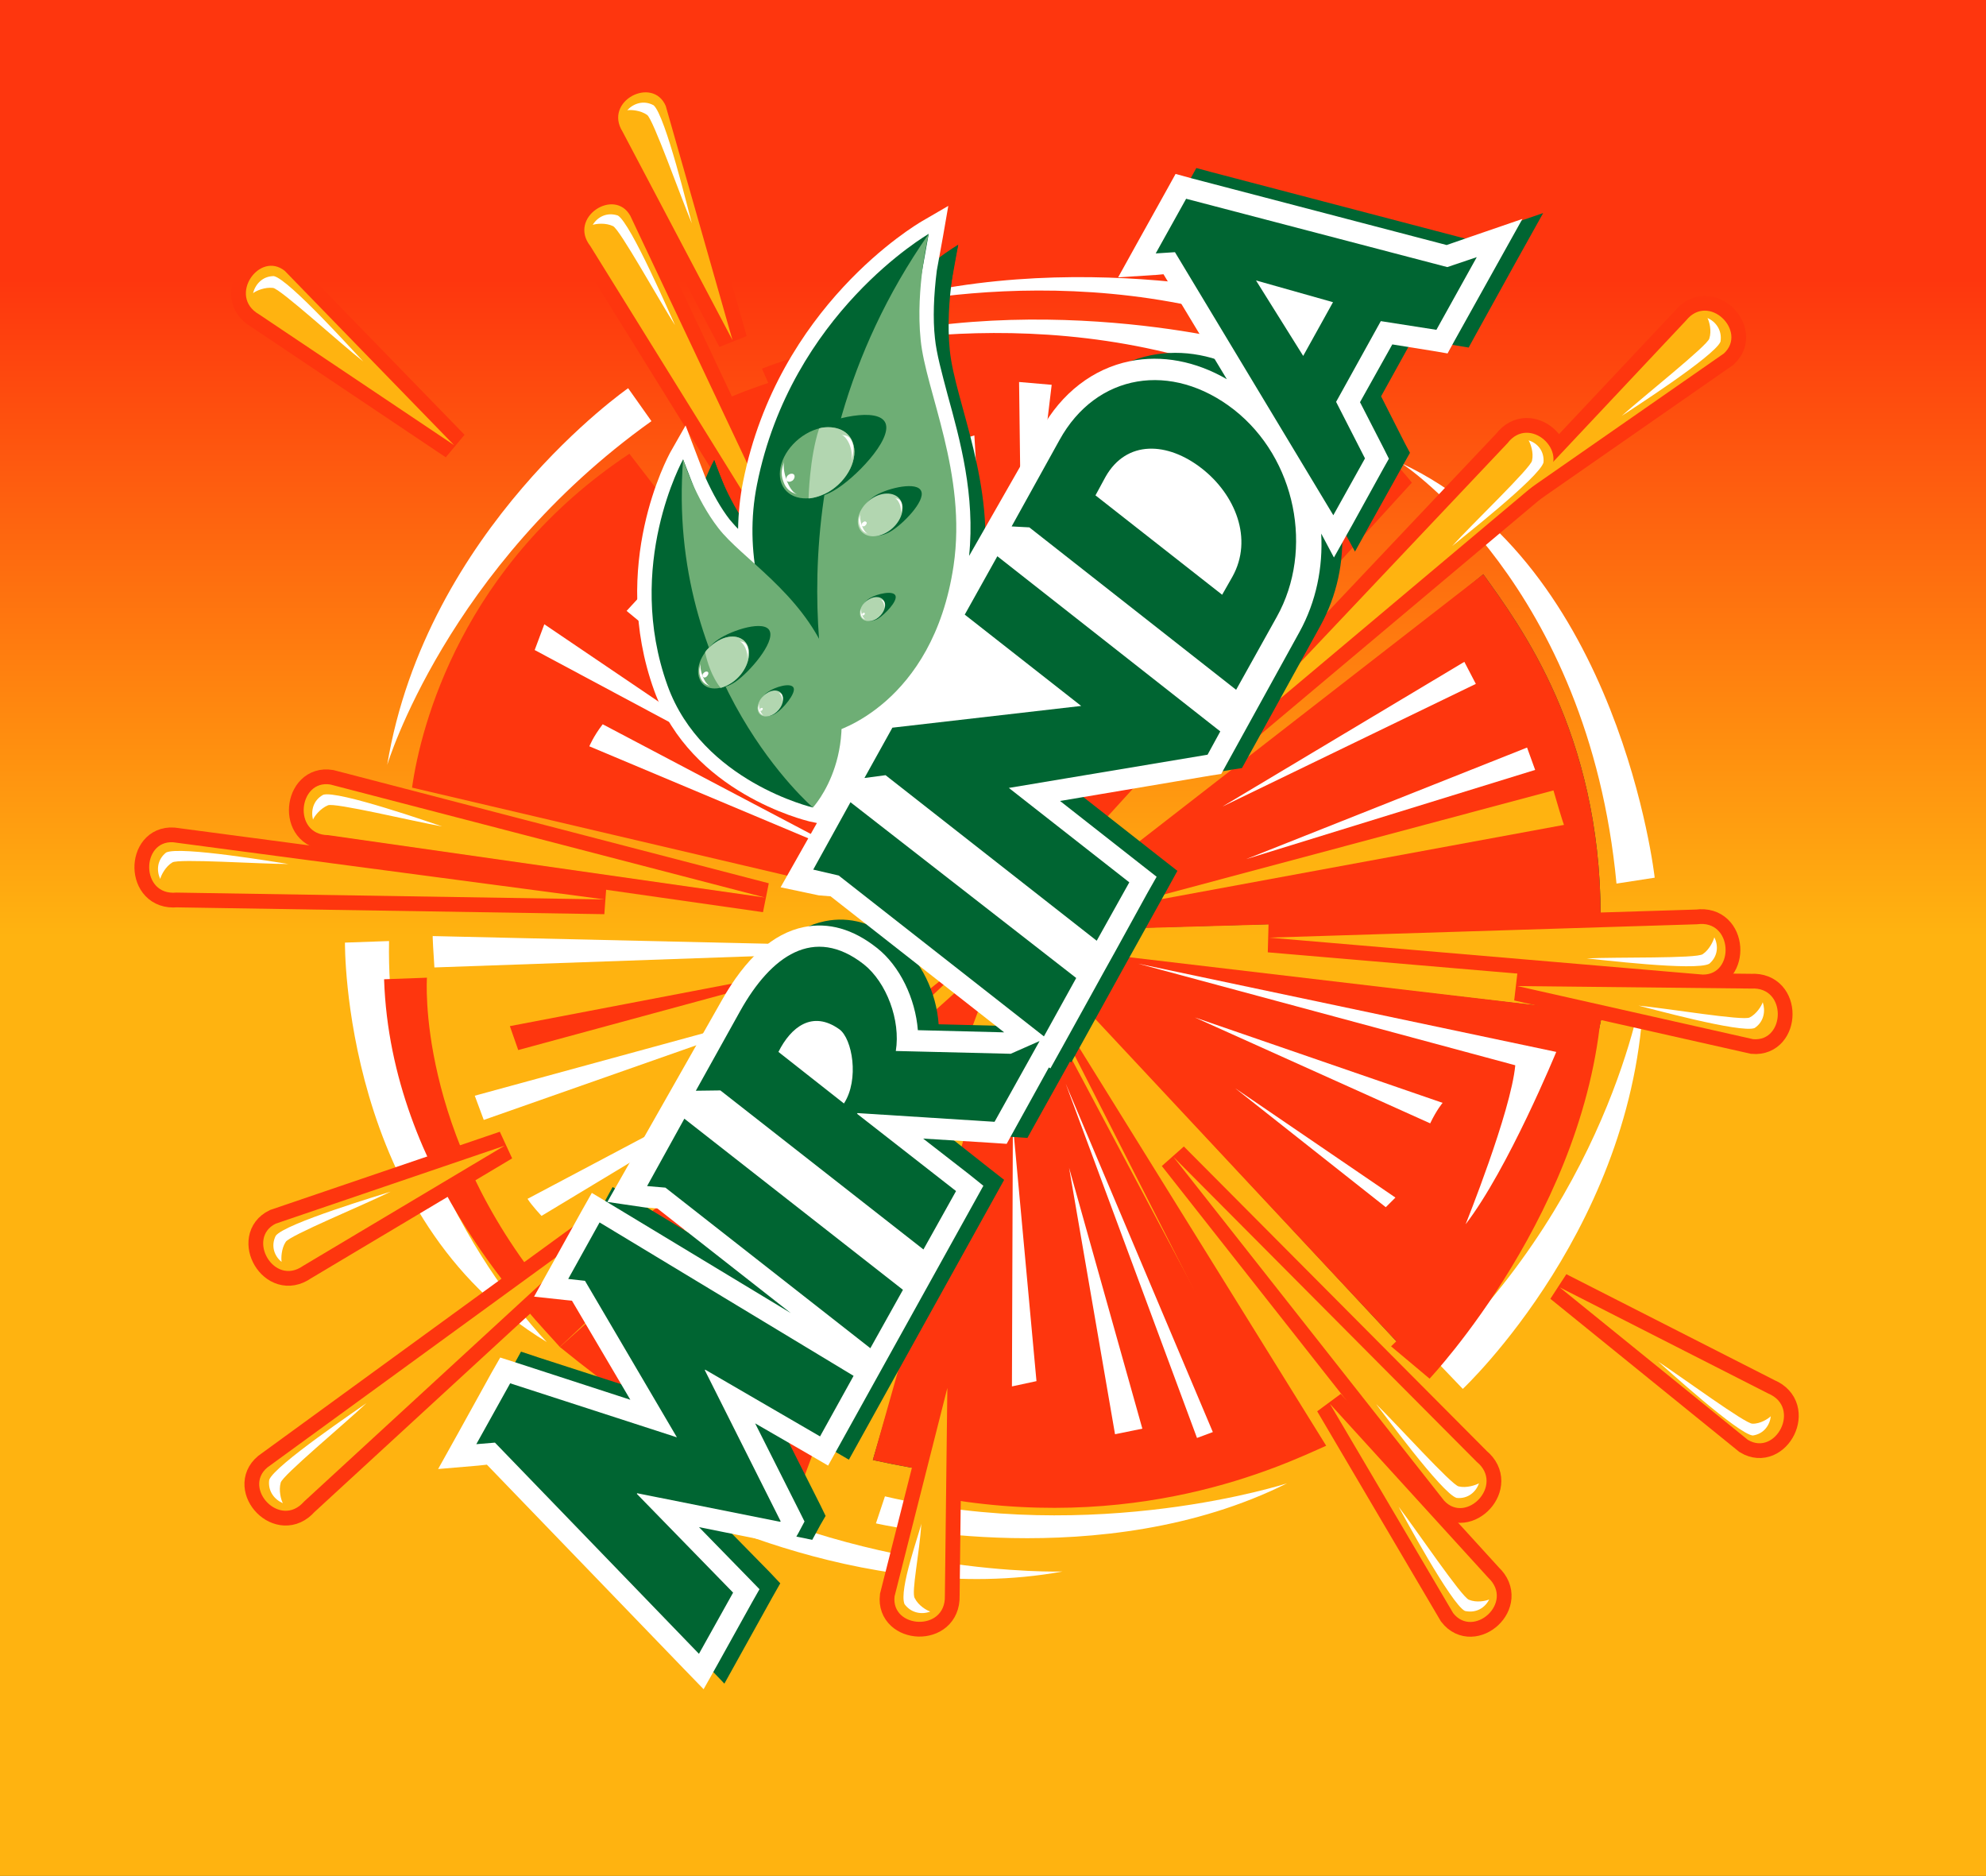 <?xml version="1.0" encoding="utf-8"?>
<!-- Generator: Adobe Illustrator 16.0.3, SVG Export Plug-In . SVG Version: 6.00 Build 0)  -->
<!DOCTYPE svg PUBLIC "-//W3C//DTD SVG 1.1//EN" "http://www.w3.org/Graphics/SVG/1.1/DTD/svg11.dtd">
<svg version="1.1" xmlns="http://www.w3.org/2000/svg" xmlns:xlink="http://www.w3.org/1999/xlink" x="0px" y="0px"
	 width="190.374px" height="179.777px" viewBox="0 0 190.374 179.777" enable-background="new 0 0 190.374 179.777"
	 xml:space="preserve">
<rect x="0" y="0" width="190.374" height="179.777" fill="#333333" stroke="none"/>
<g id="BKG">
</g>
<g id="LOGOS">
</g>
<g id="SNIPE">
	<linearGradient id="SVGID_1_" gradientUnits="userSpaceOnUse" x1="95.186" y1="26.762" x2="95.186" y2="152.639">
		<stop  offset="0" style="stop-color:#FE360E"/>
		<stop  offset="0.5" style="stop-color:#FFB310"/>
	</linearGradient>
	<rect fill-rule="evenodd" clip-rule="evenodd" fill="url(#SVGID_1_)" width="190.374" height="179.777"/>
	<path fill-rule="evenodd" clip-rule="evenodd" fill="#006532" d="M97.568,92.776l24.585,45.242
		c-7.203,2.589-19.02,6.161-38.485,1.904L97.568,92.776L97.568,92.776z M134.803,129.565c13.9-13.066,17.562-26.282,18.812-32.474
		l-54.916-6.31L134.803,129.565l18.633-41.879c-0.06-17.501-7.709-27.71-11.251-32.651l-41.462,34.11l52.713-1.459L134.803,129.565z
		"/>
	<path fill-rule="evenodd" clip-rule="evenodd" fill="#FE360E" d="M97.389,91.467l24.764,46.551
		c-7.203,2.589-19.02,6.161-38.485,1.904L97.389,91.467L97.389,91.467z M77.09,141.53l18.781-50.272l-42.207,37.831
		C63.577,137.125,69.381,140.161,77.09,141.53L77.09,141.53z M118.79,36.044c6.072,1.637,12.144,4.673,16.55,10.209L97.568,87.686
		L118.79,36.044L118.79,36.044z M134.803,129.565c13.9-13.066,17.562-26.282,18.812-32.474l-55.243-6.519L134.803,129.565
		L134.803,129.565z M153.436,87.686c-0.06-17.501-7.709-27.71-11.251-32.651L98.104,89.263L153.436,87.686L153.436,87.686z
		 M112.718,33.396c-19.793-3.721-33.306-0.566-39.676,1.934L96.02,87.686L112.718,33.396L112.718,33.396z M60.333,43.486
		L95.068,88.52l-55.57-13.038C40.331,69.559,44.289,54.142,60.333,43.486z"/>
	<path fill-rule="evenodd" clip-rule="evenodd" fill="#FFB310" d="M106.675,87.031l43.248-7.977c0,0-0.089-0.12-1.012-3.304
		L106.675,87.031z"/>
	<path fill-rule="evenodd" clip-rule="evenodd" fill="#FFFFFF" d="M89.71,82.03L66.702,45.152c0,0-1.31,1.101-4.019,3.185
		L89.71,82.03z"/>
	<polygon fill-rule="evenodd" clip-rule="evenodd" fill="#FFB310" points="76.286,98.907 51.254,108.372 52.653,110.218 	"/>
	<polygon fill-rule="evenodd" clip-rule="evenodd" fill="#FFFFFF" points="114.742,137.809 116.26,137.244 102.151,103.848 	"/>
	<path fill-rule="evenodd" clip-rule="evenodd" fill="#FFFFFF" d="M109.117,92.358l40.062,8.454c0,0-4.612,11.221-8.69,16.52
		c0,0,4.346-10.775,4.762-15.24L109.117,92.358z"/>
	<polygon fill-rule="evenodd" clip-rule="evenodd" fill="#FFFFFF" points="119.474,82.328 147.156,73.786 146.381,71.643 	"/>
	<polygon fill-rule="evenodd" clip-rule="evenodd" fill="#FFFFFF" points="109.831,39.259 103.461,63.041 112.242,39.794 	"/>
	<path fill-rule="evenodd" clip-rule="evenodd" fill="#FFFFFF" d="M82.566,82.477L56.493,71.524c0,0,0.386-0.953,1.28-2.113
		L82.566,82.477z"/>
	<path fill-rule="evenodd" clip-rule="evenodd" fill="#FFFFFF" d="M93.371,90.9l-51.879-1.19c0,0-0.089-0.595,0.149,3.006
		L93.371,90.9z"/>
	<polygon fill-rule="evenodd" clip-rule="evenodd" fill="#FFFFFF" points="79.084,95.842 45.51,105.009 46.373,107.331 	"/>
	<path fill-rule="evenodd" clip-rule="evenodd" fill="#FFFFFF" d="M83.846,97.27L51.91,116.528c0,0-0.953-1.012-1.34-1.637
		L83.846,97.27z"/>
	<path fill-rule="evenodd" clip-rule="evenodd" fill="#FFFFFF" d="M114.533,97.508l23.753,8.186c0,0-0.566,0.655-1.191,1.964
		L114.533,97.508z"/>
	<polygon fill-rule="evenodd" clip-rule="evenodd" fill="#FFFFFF" points="117.182,77.298 140.369,63.428 141.471,65.542 	"/>
	<polygon fill-rule="evenodd" clip-rule="evenodd" fill="#FFFFFF" points="107.926,68.279 119.326,43.784 121.439,44.915 	"/>
	<polygon fill-rule="evenodd" clip-rule="evenodd" fill="#FE360E" points="80.155,92.358 48.874,98.341 49.677,100.633 	"/>
	<polygon fill-rule="evenodd" clip-rule="evenodd" fill="#FFFFFF" points="86.793,103.581 67.446,128.85 69.589,130.041 	"/>
	<polygon fill-rule="evenodd" clip-rule="evenodd" fill="#FFFFFF" points="60.064,58.547 61.434,57.059 81.228,75.959 	"/>
	<polygon fill-rule="evenodd" clip-rule="evenodd" fill="#FFFFFF" points="97.091,107.747 97.002,132.869 99.354,132.363 	"/>
	<polygon fill-rule="evenodd" clip-rule="evenodd" fill="#FFFFFF" points="97.984,60.422 97.687,36.61 100.812,36.878 	"/>
	<polygon fill-rule="evenodd" clip-rule="evenodd" fill="#FFFFFF" points="118.403,104.294 132.838,115.694 133.762,114.771 	"/>
	<polygon fill-rule="evenodd" clip-rule="evenodd" fill="#FFFFFF" points="85.871,111.438 76.465,127.243 77.506,128.046 	"/>
	<polygon fill-rule="evenodd" clip-rule="evenodd" fill="#FFFFFF" points="52.177,59.827 51.254,62.297 73.012,73.935 	"/>
	<polygon fill-rule="evenodd" clip-rule="evenodd" fill="#FFFFFF" points="93.4,41.73 90.871,42.474 94.919,67 	"/>
	<polygon fill-rule="evenodd" clip-rule="evenodd" fill="#FFFFFF" points="83.489,41.998 81.138,43.218 89.591,66.583 	"/>
	<polygon fill-rule="evenodd" clip-rule="evenodd" fill="#FFFFFF" points="102.479,111.914 109.503,136.917 106.884,137.452 	"/>
	<path fill-rule="evenodd" clip-rule="evenodd" fill="#FFFFFF" d="M62.446,40.361l-2.233-3.156c0,0-19.347,13.424-23.097,36.104
		C37.116,73.31,42.831,54.35,62.446,40.361z"/>
	<path fill-rule="evenodd" clip-rule="evenodd" fill="#FFFFFF" d="M137.542,130.309l2.679,2.798c0,0,17.085-16.014,17.353-38.961
		C157.573,94.145,154.834,113.7,137.542,130.309z"/>
	<path fill-rule="evenodd" clip-rule="evenodd" fill="#FFFFFF" d="M117.837,35.568l1.28-2.708c0,0-22.68-5.953-43.158,1.577
		C75.959,34.437,96.585,28.068,117.837,35.568z"/>
	<path fill-rule="evenodd" clip-rule="evenodd" fill="#FFFFFF" d="M122.063,31.521l1.28-2.708c0,0-22.681-5.983-43.159,1.548
		C80.185,30.36,100.842,23.99,122.063,31.521z"/>
	<path fill-rule="evenodd" clip-rule="evenodd" fill="#FFFFFF" d="M37.294,90.187l-4.227,0.149c0,0-0.297,26.46,19.348,38.277
		C52.416,128.612,36.848,112.896,37.294,90.187z"/>
	<path fill-rule="evenodd" clip-rule="evenodd" fill="#FFFFFF" d="M84.829,143.405l-0.863,2.59c0,0,21.639,5.03,39.408-3.839
		C123.374,142.155,104.979,148.137,84.829,143.405z"/>
	<path fill-rule="evenodd" clip-rule="evenodd" fill="#FFFFFF" d="M64.439,141.083l-1.517,2.263c0,0,19.406,10.834,38.932,7.262
		C101.854,150.608,82.507,151.233,64.439,141.083z"/>
	<path fill-rule="evenodd" clip-rule="evenodd" fill="#FFFFFF" d="M154.954,84.68l3.662-0.566c0,0-3.334-29.883-24.258-39.705
		C134.357,44.409,152.245,56.047,154.954,84.68z"/>
	<path fill-rule="evenodd" clip-rule="evenodd" fill="#FE360E" d="M127.125,138.553c-4.257,1.906-18.335,8.662-38.188,4.763
		l0.446-2.53c0,0,19.258,3.422,31.908-3.691L98.937,93.132L127.125,138.553z"/>
	<path fill-rule="evenodd" clip-rule="evenodd" fill="#FE360E" d="M68.875,38.545c3.245-1.488,20.865-8.721,44.349-4.345
		l-0.119,1.19c0,0-24.705-2.917-38.039,4.644l19.019,46.343L68.875,38.545z"/>
	<polygon fill-rule="evenodd" clip-rule="evenodd" fill="#FE360E" points="94.085,78.608 85.513,39.289 88.281,39.2 	"/>
	<path fill-rule="evenodd" clip-rule="evenodd" fill="#FE360E" d="M83.251,85.692l-41.73-13.156c0,0,4.168-9.435,8.275-14.555
		c0,0-3.512,8.573-4.554,12.948L83.251,85.692z"/>
	<path fill-rule="evenodd" clip-rule="evenodd" fill="#FE360E" d="M40.926,93.699c0,0-1.071,14.882,11.667,30.3l42.474-33.961
		l-41.403,39.051c-2.292-2.649-16.221-16.251-16.846-35.241L40.926,93.699z"/>
	<polygon fill-rule="evenodd" clip-rule="evenodd" fill="#FE360E" points="120.397,102.687 140.756,112.271 139.773,114.623 	"/>
	<path fill-rule="evenodd" clip-rule="evenodd" fill="#FE360E" d="M133.345,129.029l3.69,3.095c0,0,15.418-16.311,16.549-36.461
		C153.584,95.663,148.822,114.355,133.345,129.029z"/>
	<path fill-rule="evenodd" clip-rule="evenodd" fill="#FE360E" stroke="#FE360E" stroke-width="2.828" d="M78.37,58.695
		L56.582,23.573c-2.143-2.738,2.322-5.625,3.84-2.887L78.37,58.695z"/>
	<path fill-rule="evenodd" clip-rule="evenodd" fill="#FE360E" stroke="#FE360E" stroke-width="2.828" d="M70.214,32.592
		L59.678,12.62c-1.846-2.946,2.887-5.358,4.137-2.47L70.214,32.592z"/>
	<path fill-rule="evenodd" clip-rule="evenodd" fill="#FE360E" stroke="#FE360E" stroke-width="2.828" d="M57.952,86.198
		l-41.045-0.655c-3.453,0.328-3.394-5.03-0.298-4.822L57.952,86.198z"/>
	<path fill-rule="evenodd" clip-rule="evenodd" fill="#FE360E" stroke="#FE360E" stroke-width="2.828" d="M73.339,86.019
		l-41.878-5.982c-3.453-0.03-2.857-5.357,0.208-4.852L73.339,86.019z"/>
	<path fill-rule="evenodd" clip-rule="evenodd" fill="#FE360E" stroke="#FE360E" stroke-width="2.828" d="M112.48,110.873
		l29.08,29.228c2.679,2.203-1.013,6.013-3.125,3.721L112.48,110.873z"/>
	<path fill-rule="evenodd" clip-rule="evenodd" fill="#FE360E" stroke="#FE360E" stroke-width="2.828" d="M127.481,134.536
		l15.181,16.667c2.529,2.381-1.43,5.864-3.364,3.393L127.481,134.536z"/>
	<path fill-rule="evenodd" clip-rule="evenodd" fill="#FE360E" stroke="#FE360E" stroke-width="2.828" d="M121.647,89.858
		l41.045-1.28c3.423-0.476,3.631,4.852,0.536,4.822L121.647,89.858z"/>
	<path fill-rule="evenodd" clip-rule="evenodd" fill="#FE360E" stroke="#FE360E" stroke-width="2.828" d="M145.458,94.502
		l22.413,0.239c3.453-0.209,3.274,5.119,0.179,4.851L145.458,94.502z"/>
	<path fill-rule="evenodd" clip-rule="evenodd" fill="#FE360E" stroke="#FE360E" stroke-width="2.828" d="M116.111,72.506
		l28.395-30.033c2.114-2.768,5.983,0.863,3.721,3.036L116.111,72.506z"/>
	<path fill-rule="evenodd" clip-rule="evenodd" fill="#FE360E" stroke="#FE360E" stroke-width="2.828" d="M146.173,47.147
		l15.447-16.43c2.173-2.709,5.923,1.041,3.632,3.155L146.173,47.147z"/>
	<path fill-rule="evenodd" clip-rule="evenodd" fill="#FE360E" stroke="#FE360E" stroke-width="2.828" d="M59.559,115.933
		l-30.419,27.978c-2.292,2.62-5.894-1.279-3.512-3.274L59.559,115.933z"/>
	<path fill-rule="evenodd" clip-rule="evenodd" fill="#FE360E" stroke="#FE360E" stroke-width="2.828" d="M48.368,109.801
		L29.05,121.319c-2.827,1.995-5.417-2.678-2.619-4.048L48.368,109.801z"/>
	<path fill-rule="evenodd" clip-rule="evenodd" fill="#FE360E" stroke="#FE360E" stroke-width="2.828" d="M43.516,42.652
		L24.823,30.121c-3.006-1.726,0.03-6.101,2.47-4.167L43.516,42.652z"/>
	<path fill-rule="evenodd" clip-rule="evenodd" fill="#FE360E" stroke="#FE360E" stroke-width="2.828" d="M90.811,133.017
		l-0.238,19.942c0.089,3.453-5.179,3.125-4.822,0.029L90.811,133.017z"/>
	<path fill-rule="evenodd" clip-rule="evenodd" fill="#FE360E" stroke="#FE360E" stroke-width="2.828" d="M149.506,123.374
		l20.002,10.18c3.185,1.339,0.714,6.042-1.964,4.435L149.506,123.374z"/>
	<path fill-rule="evenodd" clip-rule="evenodd" fill="#FFB310" d="M78.37,58.695L56.582,23.573c-2.143-2.738,2.322-5.625,3.84-2.887
		L78.37,58.695z"/>
	<path fill-rule="evenodd" clip-rule="evenodd" fill="#FFB310" d="M70.214,32.592L59.678,12.62c-1.846-2.946,2.887-5.358,4.137-2.47
		L70.214,32.592z"/>
	<path fill-rule="evenodd" clip-rule="evenodd" fill="#FFB310" d="M57.952,86.198l-41.045-0.655
		c-3.453,0.328-3.394-5.03-0.298-4.822L57.952,86.198z"/>
	<path fill-rule="evenodd" clip-rule="evenodd" fill="#FFB310" d="M73.339,86.019l-41.878-5.982
		c-3.453-0.03-2.857-5.357,0.208-4.852L73.339,86.019z"/>
	<path fill-rule="evenodd" clip-rule="evenodd" fill="#FFB310" d="M112.48,110.873l29.08,29.228
		c2.679,2.203-1.013,6.013-3.125,3.721L112.48,110.873z"/>
	<path fill-rule="evenodd" clip-rule="evenodd" fill="#FFB310" d="M127.481,134.536l15.181,16.667
		c2.529,2.381-1.43,5.864-3.364,3.393L127.481,134.536z"/>
	<path fill-rule="evenodd" clip-rule="evenodd" fill="#FFB310" d="M121.647,89.858l41.045-1.28c3.423-0.476,3.631,4.852,0.536,4.822
		L121.647,89.858z"/>
	<path fill-rule="evenodd" clip-rule="evenodd" fill="#FFB310" d="M145.458,94.502l22.413,0.239
		c3.453-0.209,3.274,5.119,0.179,4.851L145.458,94.502z"/>
	<path fill-rule="evenodd" clip-rule="evenodd" fill="#FFB310" d="M116.111,72.506l28.395-30.033
		c2.114-2.768,5.983,0.863,3.721,3.036L116.111,72.506z"/>
	<path fill-rule="evenodd" clip-rule="evenodd" fill="#FFB310" d="M146.173,47.147l15.447-16.43
		c2.173-2.709,5.923,1.041,3.632,3.155L146.173,47.147z"/>
	<path fill-rule="evenodd" clip-rule="evenodd" fill="#FFB310" d="M59.559,115.933l-30.419,27.978
		c-2.292,2.62-5.894-1.279-3.512-3.274L59.559,115.933z"/>
	<path fill-rule="evenodd" clip-rule="evenodd" fill="#FFB310" d="M48.368,109.801L29.05,121.319
		c-2.827,1.995-5.417-2.678-2.619-4.048L48.368,109.801z"/>
	<path fill-rule="evenodd" clip-rule="evenodd" fill="#FFB310" d="M43.516,42.652L24.823,30.121c-3.006-1.726,0.03-6.101,2.47-4.167
		L43.516,42.652z"/>
	<path fill-rule="evenodd" clip-rule="evenodd" fill="#FFB310" d="M90.811,133.017l-0.238,19.942
		c0.089,3.453-5.179,3.125-4.822,0.029L90.811,133.017z"/>
	<path fill-rule="evenodd" clip-rule="evenodd" fill="#FFB310" d="M149.506,123.374l20.002,10.18
		c3.185,1.339,0.714,6.042-1.964,4.435L149.506,123.374z"/>
	<path fill-rule="evenodd" clip-rule="evenodd" fill="#FFFFFF" d="M64.708,31.163c-1.488-2.292-5.328-9.256-5.953-9.495
		c-0.684-0.328-1.577-0.238-1.935-0.119c0.447-0.744,1.339-1.25,2.411-0.893C60.481,21.4,64.351,30.419,64.708,31.163z"/>
	<path fill-rule="evenodd" clip-rule="evenodd" fill="#FFFFFF" d="M66.315,21.4c-1.072-2.53-3.72-10.031-4.287-10.388
		c-0.625-0.446-1.547-0.506-1.905-0.446c0.565-0.625,1.547-1.012,2.53-0.477C63.785,11.042,66.077,20.567,66.315,21.4z"/>
	<path fill-rule="evenodd" clip-rule="evenodd" fill="#FFFFFF" d="M27.651,82.804c-2.738,0-10.596-0.535-11.132-0.149
		c-0.655,0.387-1.071,1.221-1.161,1.578c-0.356-0.774-0.327-1.815,0.566-2.53C17.233,81.048,26.817,82.686,27.651,82.804z"/>
	<path fill-rule="evenodd" clip-rule="evenodd" fill="#FFFFFF" d="M42.384,79.204c-2.708-0.477-10.357-2.322-10.953-2.024
		c-0.714,0.297-1.28,1.012-1.429,1.37c-0.208-0.834,0-1.846,0.982-2.382C32.383,75.72,41.581,78.935,42.384,79.204z"/>
	<path fill-rule="evenodd" clip-rule="evenodd" fill="#FFFFFF" d="M131.916,134.565c1.965,1.905,7.263,7.799,7.917,7.888
		c0.745,0.179,1.607-0.119,1.935-0.297c-0.268,0.803-1.042,1.518-2.143,1.398C138.226,143.137,132.452,135.22,131.916,134.565z"/>
	<path fill-rule="evenodd" clip-rule="evenodd" fill="#FFFFFF" d="M134.059,144.387c1.667,2.173,6.102,8.751,6.756,8.929
		c0.714,0.299,1.607,0.12,1.935-0.029c-0.387,0.774-1.221,1.34-2.322,1.102C139.119,153.763,134.476,145.132,134.059,144.387z"/>
	<path fill-rule="evenodd" clip-rule="evenodd" fill="#FFFFFF" d="M152.096,91.853c2.708-0.148,10.596,0.03,11.132-0.416
		c0.625-0.417,1.012-1.25,1.101-1.607c0.387,0.743,0.387,1.786-0.476,2.529C162.574,93.104,152.929,91.913,152.096,91.853z"/>
	<path fill-rule="evenodd" clip-rule="evenodd" fill="#FFFFFF" d="M157.067,96.377c2.619,0.239,10.09,1.488,10.656,1.131
		c0.655-0.328,1.131-1.102,1.25-1.458c0.267,0.803,0.148,1.845-0.774,2.471C166.89,99.056,157.841,96.556,157.067,96.377z"/>
	<path fill-rule="evenodd" clip-rule="evenodd" fill="#FFFFFF" d="M139.208,52.326c1.845-2.054,7.589-7.531,7.649-8.186
		c0.179-0.774-0.148-1.637-0.327-1.935c0.803,0.238,1.517,0.982,1.428,2.113C147.572,45.748,139.863,51.76,139.208,52.326z"/>
	<path fill-rule="evenodd" clip-rule="evenodd" fill="#FFFFFF" d="M155.459,39.854c2.054-1.846,8.245-6.756,8.394-7.411
		c0.238-0.745,0-1.638-0.179-1.965c0.774,0.328,1.429,1.161,1.25,2.262C164.389,34.11,156.174,39.378,155.459,39.854z"/>
	<path fill-rule="evenodd" clip-rule="evenodd" fill="#006532" d="M123.999,45.123l10.417-20.001
		c1.369-3.214,6.013-0.595,4.376,2.054L123.999,45.123z"/>
	<path fill-rule="evenodd" clip-rule="evenodd" fill="#FFB310" d="M123.999,45.123l10.417-20.001
		c1.369-3.214,6.013-0.595,4.376,2.054L123.999,45.123z"/>
	<path fill-rule="evenodd" clip-rule="evenodd" fill="#FFFFFF" d="M130.994,35.598c1.458-2.352,6.101-8.751,6.042-9.405
		c0.03-0.774-0.416-1.578-0.684-1.846c0.833,0.089,1.696,0.714,1.815,1.815C138.018,27.65,131.529,34.943,130.994,35.598z"/>
	<path fill-rule="evenodd" clip-rule="evenodd" fill="#FFFFFF" d="M35.122,134.476c-1.995,1.905-8.096,6.965-8.215,7.619
		c-0.208,0.745,0.029,1.637,0.208,1.965c-0.774-0.328-1.459-1.131-1.31-2.233C26.312,140.429,34.438,134.982,35.122,134.476z"/>
	<path fill-rule="evenodd" clip-rule="evenodd" fill="#FFFFFF" d="M37.443,114.206c-2.44,1.221-9.762,4.227-10.06,4.822
		c-0.417,0.625-0.447,1.578-0.387,1.905c-0.655-0.505-1.071-1.488-0.565-2.5C27.324,117.242,36.64,114.474,37.443,114.206z"/>
	<path fill-rule="evenodd" clip-rule="evenodd" fill="#FFFFFF" d="M34.824,34.646c-2.173-1.696-8.007-7.024-8.662-7.054
		c-0.774-0.089-1.607,0.268-1.905,0.506c0.208-0.833,0.893-1.637,1.994-1.637C27.711,26.759,34.229,34.051,34.824,34.646z"/>
	<path fill-rule="evenodd" clip-rule="evenodd" fill="#FFFFFF" d="M88.312,146.024c-0.149,2.768-0.982,6.608-0.625,7.143
		c0.357,0.715,1.131,1.161,1.488,1.28c-0.774,0.297-1.815,0.179-2.47-0.714C86.139,152.364,88.163,146.857,88.312,146.024z"/>
	<path fill-rule="evenodd" clip-rule="evenodd" fill="#FFFFFF" d="M158.942,130.487c2.232,1.458,8.423,6.013,9.049,5.953
		c0.743,0.029,1.517-0.477,1.755-0.714c-0.088,0.833-0.654,1.696-1.726,1.846C166.622,137.452,159.567,131.023,158.942,130.487z"/>
	<path fill-rule="evenodd" clip-rule="evenodd" fill="#006532" d="M82.745,71.196l4.495-22.204l4.613-25.538
		c0,0-13.186,7.59-16.489,24.021C72.744,60.57,82.745,71.196,82.745,71.196z"/>
	<path fill-rule="evenodd" clip-rule="evenodd" fill="#006532" d="M82.745,71.196c0,0-7.263-24.317,9.108-47.742
		c0,0-1.31,5.239-0.803,10.15c0.506,4.941,4.464,12.888,3.154,21.698C92.24,68.606,82.745,71.196,82.745,71.196z"/>
	<path fill-rule="evenodd" clip-rule="evenodd" fill="#006532" d="M80.899,77.447l-5.596-15.656l-6.845-17.709
		c0,0-5.656,10.149-1.459,21.698C70.333,74.977,80.899,77.447,80.899,77.447z"/>
	<path fill-rule="evenodd" clip-rule="evenodd" fill="#006532" d="M80.899,77.447c0,0-14.078-12.084-12.441-33.365
		c0,0,1.19,3.75,3.393,6.607c2.233,2.857,7.858,6.131,10.388,12.144C86.079,71.911,80.899,77.447,80.899,77.447z"/>
	<path fill-rule="evenodd" clip-rule="evenodd" fill="#006532" d="M91.853,58.874l1.369,1.072l7.263,5.685l-13.186,1.518
		l-1.042,0.119l-9.673,17.591l3.898,0.387l1.161,0.089l16.639,13.037l-8.305-0.209c-0.208-3.036-1.696-6.161-3.928-7.887
		c-2.262-1.815-4.614-2.471-6.965-1.994c-2.977,0.595-5.625,2.977-7.888,7.055l-10.983,19.287l3.662,0.536l1.131,0.089l12.828,10.03
		l-17.293-10.447l-1.816-1.071l-1.012,1.845l-3.006,5.417l-1.488,2.679l3.035,0.328l0.595,0.059l5.566,9.495l-10.864-3.512
		l-1.607-0.536l-0.804,1.458l-3.245,5.864l-1.875,3.363l3.81-0.327l0.833-0.089l18.871,19.555l1.905,1.994l1.339-2.412l3.274-5.893
		l0.744-1.31l-1.042-1.101l-4.733-4.822l7.382,1.458l1.458,0.298l0.714-1.31l0.03-0.06l0.536-0.923l-0.477-0.982l-4.256-8.453
		l5.179,3.006l1.786,1.042l14.882-26.818l-1.37-1.072l-4.375-3.453l6.697,0.417l1.28,0.089l0.625-1.13l3.453-6.191l0.119,0.089
		l1.161-2.083l3.095-5.596l0.804-1.458l1.161-2.083l3.125-5.625l0.834-1.518l-1.37-1.071l-7.888-6.191l14.496-2.441l0.952-0.148
		l7.501-13.602c1.607-2.917,2.292-6.191,2.083-9.436l1.25,2.292l1.696-3.066l3.036-5.447l0.537-0.952l-0.506-0.953l-2.262-4.464
		l3.065-5.536l3.899,0.624l1.429,0.239l0.685-1.25l3.869-6.995l2.589-4.643l-5.03,1.727l-2.232,0.774l-24.437-6.4l-1.548-0.417
		l-0.774,1.399l-2.917,5.239l-1.816,3.273l3.75-0.238l0.625-0.06l6.041,10.061c-2.975-1.726-6.19-2.351-9.286-1.726
		c-3.542,0.714-6.548,3.065-8.513,6.578L91.853,58.874z"/>
	<path fill-rule="evenodd" clip-rule="evenodd" fill="#FFFFFF" d="M140.905,22.71l-2.232,0.773l-24.466-6.398l-1.518-0.417
		l-0.774,1.398l-2.917,5.239l-1.815,3.274l3.721-0.238l0.625-0.059l6.072,10.06c-2.977-1.727-6.221-2.351-9.287-1.727
		c-3.542,0.714-6.577,3.066-8.512,6.578l-6.906,12.085c0.596-5.804-0.863-11.103-2.054-15.418c-0.565-2.143-1.071-3.958-1.22-5.447
		c-0.208-1.875-0.119-4.107,0.179-6.489l0.595-3.274l0.506-2.917l-2.56,1.488c-0.536,0.327-13.751,8.095-17.114,24.943
		c-0.298,1.488-0.447,3.005-0.477,4.524c-0.298-0.298-0.565-0.625-0.804-0.894c-0.833-1.071-1.607-2.44-2.322-4.018l-0.863-2.262
		l-1.042-2.739l-1.458,2.56c-0.238,0.447-5.893,10.834-1.548,22.859c3.542,9.792,14.437,12.412,14.882,12.531l0.714,0.149
		l-3.482,6.161l3.661,0.774L79.62,85.9l16.638,13.037l-8.274-0.208c-0.238-3.036-1.727-6.161-3.929-7.888
		c-2.292-1.815-4.643-2.47-6.994-1.994c-2.947,0.595-5.596,2.976-7.888,7.054l-10.953,19.288l3.661,0.536l1.131,0.088l12.798,10.031
		l-17.293-10.447l-1.786-1.072l-1.041,1.846l-3.007,5.417l-1.488,2.679l3.037,0.327l0.595,0.06l5.596,9.495l-10.894-3.542
		l-1.578-0.506l-0.834,1.458l-3.244,5.863l-1.875,3.364l3.84-0.327l0.834-0.09l18.87,19.555l1.905,1.965l1.339-2.381l3.274-5.893
		l0.744-1.31l-1.071-1.102L67,146.352l7.382,1.488l1.458,0.297l0.744-1.31l0.029-0.059l0.506-0.952l-0.476-0.953l-4.257-8.453
		l5.209,3.006l1.786,1.042l14.883-26.818l-1.37-1.102l-4.405-3.422l6.697,0.417l1.31,0.089l0.625-1.131l3.423-6.191l0.149,0.089
		l1.161-2.083l3.096-5.596l0.804-1.458l0,0l1.16-2.084l3.096-5.625l0.862-1.518l-1.369-1.072l-7.888-6.19l14.466-2.441l0.982-0.149
		l7.501-13.603c1.607-2.917,2.262-6.191,2.083-9.435l1.22,2.292l1.727-3.066l3.006-5.447l0.536-0.953l-0.477-0.952l-2.292-4.465
		l3.096-5.536l3.898,0.625l1.399,0.239l0.685-1.25l3.899-6.995l2.589-4.643L140.905,22.71z"/>
	<path fill-rule="evenodd" clip-rule="evenodd" fill="#006532" d="M79.947,70.125l4.494-22.174l4.584-25.538
		c0,0-13.186,7.589-16.46,24.019C69.946,59.499,79.947,70.125,79.947,70.125z"/>
	<path fill-rule="evenodd" clip-rule="evenodd" fill="#6EAE75" d="M79.947,70.125c0,0-7.263-24.318,9.078-47.712
		c0,0-1.28,5.208-0.774,10.149c0.476,4.912,4.464,12.858,3.155,21.668C89.413,67.565,79.947,70.125,79.947,70.125z"/>
	<path fill-rule="evenodd" clip-rule="evenodd" fill="#006532" d="M84.888,40.569c0.625,1.607-2.976,5.328-4.97,6.458
		c-1.964,1.161-4.078,0.774-4.704-0.833c-0.595-1.607,0.506-3.839,2.471-5C79.649,40.063,84.263,38.962,84.888,40.569z"/>
	<path fill-rule="evenodd" clip-rule="evenodd" fill="#6EAE75" d="M81.733,42.384c0.595,1.519-0.447,3.661-2.321,4.763
		c-1.906,1.071-3.899,0.714-4.495-0.805c-0.595-1.547,0.476-3.661,2.351-4.762C79.144,40.479,81.138,40.837,81.733,42.384z"/>
	<path fill-rule="evenodd" clip-rule="evenodd" fill="#FFFFFF" d="M76.107,45.48c0.119,0.149,0.06,0.387-0.119,0.565
		c-0.208,0.149-0.447,0.179-0.566,0.03c-0.119-0.119-0.059-0.387,0.119-0.536C75.751,45.361,75.989,45.361,76.107,45.48z"/>
	<path fill-rule="evenodd" clip-rule="evenodd" fill="#FFFFFF" d="M75.185,44.2c-0.179,0.506-0.417,1.13-0.089,1.965
		c0.238,0.654,0.625,1.012,1.339,1.22C75.572,47.117,74.917,44.944,75.185,44.2z"/>
	<path fill-rule="evenodd" clip-rule="evenodd" fill="#B2D6B0" d="M78.518,41.075c0.06-0.119,2.531-0.565,3.215,1.31
		c0.595,1.519-0.447,3.661-2.321,4.763c-0.655,0.356-1.28,0.564-1.906,0.625C77.506,47.772,77.596,43.843,78.518,41.075z"/>
	<path fill-rule="evenodd" clip-rule="evenodd" fill="#FFFFFF" d="M80.661,41.67c0.328,0.089,0.774,0,1.042,0.744
		c0.208,0.596,0.088,1.072-0.12,1.875C81.882,43.068,81.167,41.819,80.661,41.67z"/>
	<path fill-rule="evenodd" clip-rule="evenodd" fill="#006532" d="M88.312,47.087c0.386,0.953-1.786,3.185-2.978,3.869
		c-1.19,0.685-2.44,0.447-2.827-0.506c-0.357-0.953,0.297-2.321,1.488-3.007C85.186,46.76,87.954,46.105,88.312,47.087z"/>
	<path fill-rule="evenodd" clip-rule="evenodd" fill="#B2D6B0" d="M86.436,48.159c0.328,0.923-0.297,2.203-1.429,2.858
		c-1.13,0.654-2.321,0.446-2.678-0.476c-0.357-0.924,0.268-2.203,1.398-2.858C84.858,47.027,86.079,47.236,86.436,48.159z"/>
	<path fill-rule="evenodd" clip-rule="evenodd" fill="#FFFFFF" d="M83.042,50.034c0.09,0.059,0.03,0.208-0.089,0.327
		c-0.089,0.089-0.238,0.119-0.328,0.03c-0.06-0.09-0.03-0.238,0.089-0.327C82.834,49.945,82.983,49.945,83.042,50.034z"/>
	<path fill-rule="evenodd" clip-rule="evenodd" fill="#FFFFFF" d="M82.478,49.26c-0.12,0.297-0.238,0.685-0.06,1.161
		c0.148,0.386,0.387,0.625,0.803,0.744C82.715,51.017,82.329,49.706,82.478,49.26z"/>
	<path fill-rule="evenodd" clip-rule="evenodd" fill="#FFFFFF" d="M85.781,47.742c0.179,0.06,0.446,0,0.625,0.446
		c0.119,0.357,0.029,0.625-0.09,1.101C86.495,48.576,86.079,47.831,85.781,47.742z"/>
	<path fill-rule="evenodd" clip-rule="evenodd" fill="#006532" d="M85.84,57.088c0.209,0.535-1.012,1.786-1.667,2.202
		c-0.655,0.387-1.369,0.238-1.578-0.298c-0.208-0.535,0.149-1.309,0.833-1.696C84.084,56.91,85.632,56.553,85.84,57.088z"/>
	<path fill-rule="evenodd" clip-rule="evenodd" fill="#B2D6B0" d="M84.799,57.713c0.179,0.506-0.179,1.221-0.804,1.608
		c-0.625,0.357-1.309,0.238-1.518-0.268c-0.179-0.536,0.148-1.25,0.804-1.607C83.906,57.059,84.591,57.178,84.799,57.713z"/>
	<path fill-rule="evenodd" clip-rule="evenodd" fill="#FFFFFF" d="M82.894,58.755c0.029,0.06,0,0.119-0.06,0.179
		c-0.059,0.059-0.148,0.059-0.179,0.03c-0.03-0.06-0.03-0.148,0.03-0.179C82.775,58.726,82.834,58.695,82.894,58.755z"/>
	<path fill-rule="evenodd" clip-rule="evenodd" fill="#FFFFFF" d="M82.566,58.338c-0.059,0.148-0.119,0.357-0.03,0.654
		c0.089,0.208,0.208,0.328,0.447,0.387C82.686,59.291,82.478,58.576,82.566,58.338z"/>
	<path fill-rule="evenodd" clip-rule="evenodd" fill="#FFFFFF" d="M84.412,57.475c0.119,0.03,0.268,0,0.357,0.238
		c0.089,0.208,0.029,0.357-0.03,0.625C84.829,57.921,84.591,57.505,84.412,57.475z"/>
	<path fill-rule="evenodd" clip-rule="evenodd" fill="#006532" d="M77.923,77.388l-5.595-15.656l-6.846-17.71
		c0,0-5.655,10.15-1.488,21.699C67.327,74.917,77.923,77.388,77.923,77.388z"/>
	<path fill-rule="evenodd" clip-rule="evenodd" fill="#6EAE75" d="M77.923,77.388c0,0-14.079-12.085-12.441-33.367
		c0,0,1.161,3.751,3.393,6.608c2.202,2.857,7.858,6.131,10.388,12.144C83.103,71.851,77.923,77.388,77.923,77.388z"/>
	<path fill-rule="evenodd" clip-rule="evenodd" fill="#006532" d="M73.786,60.481c0.476,1.131-1.935,3.929-3.274,4.852
		c-1.34,0.923-2.799,0.744-3.245-0.387c-0.476-1.101,0.238-2.767,1.578-3.661C70.185,60.362,73.339,59.38,73.786,60.481z"/>
	<path fill-rule="evenodd" clip-rule="evenodd" fill="#6EAE75" d="M71.672,61.91c0.417,1.072-0.238,2.649-1.518,3.512
		c-1.28,0.863-2.679,0.714-3.096-0.357c-0.446-1.071,0.238-2.62,1.518-3.482C69.857,60.689,71.227,60.868,71.672,61.91z"/>
	<path fill-rule="evenodd" clip-rule="evenodd" fill="#FFFFFF" d="M67.863,64.41c0.089,0.089,0.029,0.268-0.089,0.387
		c-0.12,0.149-0.298,0.179-0.388,0.06c-0.089-0.089-0.06-0.268,0.09-0.387C67.595,64.35,67.774,64.321,67.863,64.41z"/>
	<path fill-rule="evenodd" clip-rule="evenodd" fill="#FFFFFF" d="M67.178,63.547c-0.119,0.357-0.238,0.833-0.029,1.399
		c0.178,0.447,0.476,0.685,0.952,0.804C67.506,65.601,67,64.083,67.178,63.547z"/>
	<path fill-rule="evenodd" clip-rule="evenodd" fill="#006532" d="M76.078,65.928c0.208,0.536-0.982,1.964-1.667,2.411
		c-0.655,0.446-1.399,0.357-1.607-0.179c-0.238-0.566,0.119-1.399,0.804-1.846C74.262,65.838,75.84,65.363,76.078,65.928z"/>
	<path fill-rule="evenodd" clip-rule="evenodd" fill="#B2D6B0" d="M75.006,66.643c0.208,0.536-0.119,1.309-0.774,1.755
		c-0.625,0.417-1.31,0.328-1.548-0.178c-0.208-0.536,0.119-1.339,0.774-1.756C74.084,66.017,74.798,66.106,75.006,66.643z"/>
	<path fill-rule="evenodd" clip-rule="evenodd" fill="#FFFFFF" d="M73.102,67.863c0.029,0.059,0.029,0.149-0.06,0.208
		c-0.06,0.06-0.149,0.09-0.179,0.03c-0.03-0.03-0.03-0.119,0.03-0.208C72.953,67.833,73.042,67.833,73.102,67.863z"/>
	<path fill-rule="evenodd" clip-rule="evenodd" fill="#FFFFFF" d="M72.774,67.446c-0.06,0.178-0.149,0.417-0.031,0.685
		c0.09,0.238,0.239,0.357,0.477,0.417C72.923,68.458,72.685,67.714,72.774,67.446z"/>
	<path fill-rule="evenodd" clip-rule="evenodd" fill="#FFFFFF" d="M74.619,66.404c0.119,0.029,0.268,0,0.357,0.239
		c0.089,0.208,0.06,0.387,0,0.684C75.066,66.881,74.798,66.434,74.619,66.404z"/>
	<path fill-rule="evenodd" clip-rule="evenodd" fill="#B2D6B0" d="M67.595,62.535c-0.03-0.119,0.595-0.714,0.982-0.953
		c1.28-0.893,2.649-0.714,3.095,0.328c0.417,1.072-0.238,2.649-1.518,3.512c-0.357,0.238-0.744,0.416-1.072,0.506
		C69.083,65.928,68.101,64.857,67.595,62.535z"/>
	<path fill-rule="evenodd" clip-rule="evenodd" fill="#FFFFFF" d="M70.898,61.463c0.239,0.06,0.536-0.03,0.745,0.506
		c0.149,0.417,0.06,0.744-0.03,1.31C71.762,62.416,71.256,61.553,70.898,61.463z"/>
	<polygon fill-rule="evenodd" clip-rule="evenodd" fill="#006532" points="56.076,122.749 54.468,122.57 57.475,117.153 
		81.823,131.857 78.608,137.66 67.595,131.262 67.565,131.32 74.828,145.787 74.798,145.846 61.076,143.107 61.047,143.167 
		70.274,152.632 67,158.496 47.444,138.256 45.658,138.405 48.903,132.571 64.887,137.75 	"/>
	<polygon fill-rule="evenodd" clip-rule="evenodd" fill="#006532" points="65.601,107.211 86.555,123.612 83.43,129.208 
		63.785,113.819 62.029,113.67 	"/>
	<polygon fill-rule="evenodd" clip-rule="evenodd" fill="#006532" points="81.525,76.882 103.164,93.728 100.068,99.324 
		80.394,83.906 77.954,83.34 	"/>
	<polygon fill-rule="evenodd" clip-rule="evenodd" fill="#006532" points="115.754,72.328 96.705,75.512 108.253,84.561 
		105.128,90.157 84.888,74.292 82.864,74.56 85.543,69.738 103.64,67.655 92.479,58.904 95.604,53.308 116.974,70.096 	"/>
	<path fill-rule="evenodd" clip-rule="evenodd" fill="#006532" d="M98.669,50.541l-1.696-0.09l4.584-8.274
		c3.542-6.43,10.774-7.561,16.727-2.917c5.953,4.673,7.68,13.453,4.108,19.853l-3.9,6.995L98.669,50.541L98.669,50.541z
		 M117.153,56.999l0.982-1.726c2.024-3.632,0.269-7.888-2.946-10.388c-3.245-2.53-7.204-2.768-9.227,0.833l-0.952,1.756
		L117.153,56.999z"/>
	<path fill-rule="evenodd" clip-rule="evenodd" fill="#006532" d="M113.7,19.049l25.032,6.548l2.828-0.953l-3.87,6.965l-5.328-0.833
		l-4.286,7.738l2.769,5.417l-3.036,5.447l-15.18-25.21l-1.845,0.119L113.7,19.049L113.7,19.049z M124.922,34.11l2.857-5.149
		l-7.381-2.084L124.922,34.11z"/>
	<path fill-rule="evenodd" clip-rule="evenodd" fill="#006532" d="M69.054,104.502l-2.352,0.031l4.256-7.65
		c2.947-5.268,7.054-8.215,11.847-4.464c2.173,1.726,3.542,5.357,3.066,8.304l11.013,0.268l2.768-1.221l-4.316,7.74l-13.126-0.834
		l-0.06,0.06l9.495,7.412l-3.125,5.596L69.054,104.502L69.054,104.502z M80.899,105.753c1.489-2.292,0.804-6.22-0.446-7.114
		c-2.589-1.845-4.644-0.208-5.834,2.173L80.899,105.753z"/>
</g>
</svg>

